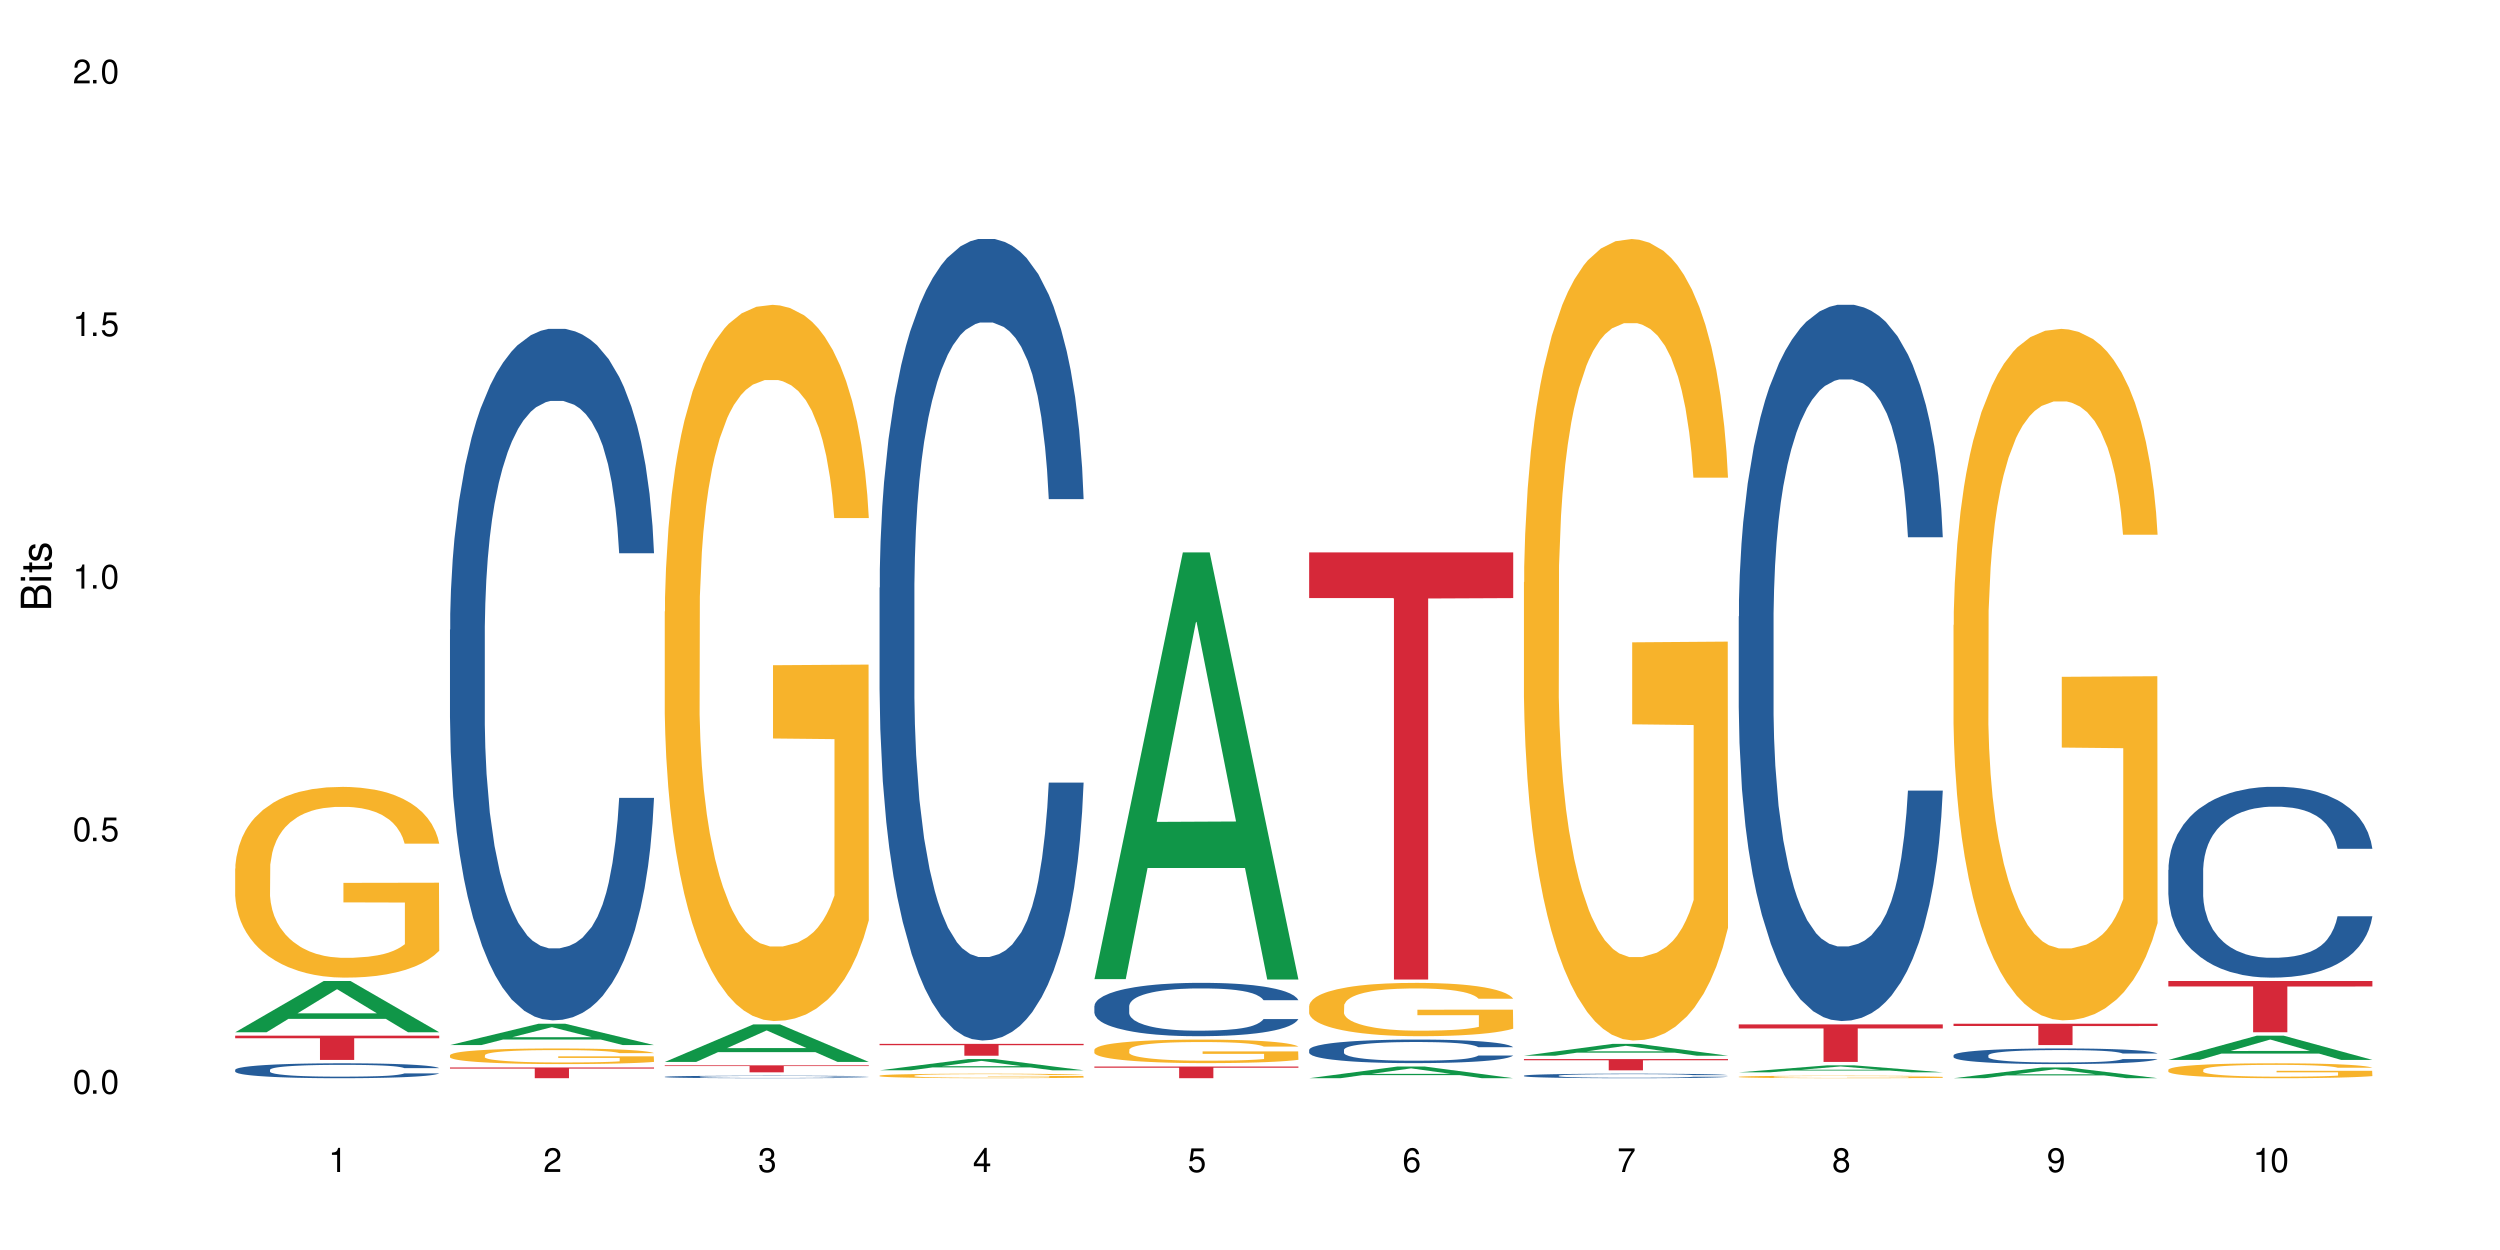 <?xml version="1.0" encoding="UTF-8"?>
<svg xmlns="http://www.w3.org/2000/svg" xmlns:xlink="http://www.w3.org/1999/xlink" width="720" height="360" viewBox="0 0 720 360">
<defs>
<g>
<g id="glyph-0-0">
</g>
<g id="glyph-0-1">
<path d="M 2.641 -6.938 C 2 -6.938 1.422 -6.656 1.078 -6.172 C 0.641 -5.562 0.406 -4.641 0.406 -3.359 C 0.406 -1.016 1.188 0.219 2.641 0.219 C 4.078 0.219 4.859 -1.016 4.859 -3.297 C 4.859 -4.641 4.656 -5.547 4.203 -6.172 C 3.844 -6.656 3.281 -6.938 2.641 -6.938 Z M 2.641 -6.188 C 3.547 -6.188 4 -5.25 4 -3.375 C 4 -1.406 3.562 -0.484 2.625 -0.484 C 1.734 -0.484 1.281 -1.438 1.281 -3.344 C 1.281 -5.25 1.734 -6.188 2.641 -6.188 Z M 2.641 -6.188 "/>
</g>
<g id="glyph-0-2">
<path d="M 1.828 -1 L 0.828 -1 L 0.828 0 L 1.828 0 Z M 1.828 -1 "/>
</g>
<g id="glyph-0-3">
<path d="M 4.562 -6.797 L 1.062 -6.797 L 0.547 -3.094 L 1.328 -3.094 C 1.719 -3.562 2.047 -3.734 2.578 -3.734 C 3.484 -3.734 4.062 -3.109 4.062 -2.094 C 4.062 -1.125 3.484 -0.531 2.578 -0.531 C 1.828 -0.531 1.375 -0.906 1.188 -1.672 L 0.328 -1.672 C 0.453 -1.109 0.547 -0.844 0.75 -0.594 C 1.125 -0.078 1.828 0.219 2.594 0.219 C 3.969 0.219 4.922 -0.781 4.922 -2.219 C 4.922 -3.562 4.031 -4.484 2.719 -4.484 C 2.25 -4.484 1.859 -4.359 1.469 -4.062 L 1.734 -5.969 L 4.562 -5.969 Z M 4.562 -6.797 "/>
</g>
<g id="glyph-0-4">
<path d="M 2.484 -4.938 L 2.484 0 L 3.328 0 L 3.328 -6.938 L 2.766 -6.938 C 2.469 -5.875 2.281 -5.734 0.984 -5.562 L 0.984 -4.938 Z M 2.484 -4.938 "/>
</g>
<g id="glyph-0-5">
<path d="M 4.859 -0.828 L 1.281 -0.828 C 1.359 -1.406 1.672 -1.781 2.5 -2.281 L 3.469 -2.828 C 4.406 -3.344 4.906 -4.062 4.906 -4.906 C 4.906 -5.484 4.672 -6.031 4.266 -6.406 C 3.859 -6.766 3.375 -6.938 2.719 -6.938 C 1.859 -6.938 1.219 -6.625 0.844 -6.031 C 0.609 -5.672 0.5 -5.234 0.484 -4.531 L 1.328 -4.531 C 1.359 -5.016 1.406 -5.281 1.531 -5.516 C 1.75 -5.938 2.188 -6.203 2.703 -6.203 C 3.469 -6.203 4.031 -5.641 4.031 -4.891 C 4.031 -4.344 3.719 -3.859 3.125 -3.516 L 2.234 -3 C 0.812 -2.172 0.406 -1.531 0.328 -0.016 L 4.859 -0.016 Z M 4.859 -0.828 "/>
</g>
<g id="glyph-0-6">
<path d="M 2.125 -3.188 L 2.578 -3.188 C 3.5 -3.188 3.984 -2.766 3.984 -1.922 C 3.984 -1.062 3.469 -0.531 2.594 -0.531 C 1.656 -0.531 1.203 -1 1.156 -2.016 L 0.312 -2.016 C 0.344 -1.453 0.438 -1.094 0.609 -0.781 C 0.953 -0.109 1.625 0.219 2.547 0.219 C 3.953 0.219 4.859 -0.625 4.859 -1.938 C 4.859 -2.828 4.516 -3.297 3.703 -3.594 C 4.344 -3.844 4.656 -4.328 4.656 -5.031 C 4.656 -6.219 3.875 -6.938 2.578 -6.938 C 1.203 -6.938 0.484 -6.172 0.453 -4.703 L 1.297 -4.703 C 1.312 -5.125 1.344 -5.359 1.453 -5.578 C 1.641 -5.969 2.062 -6.203 2.594 -6.203 C 3.344 -6.203 3.797 -5.75 3.797 -5 C 3.797 -4.516 3.609 -4.219 3.25 -4.047 C 3.016 -3.953 2.703 -3.922 2.125 -3.906 Z M 2.125 -3.188 "/>
</g>
<g id="glyph-0-7">
<path d="M 3.141 -1.672 L 3.141 0 L 3.984 0 L 3.984 -1.672 L 4.984 -1.672 L 4.984 -2.438 L 3.984 -2.438 L 3.984 -6.938 L 3.359 -6.938 L 0.266 -2.578 L 0.266 -1.672 Z M 3.141 -2.438 L 1 -2.438 L 3.141 -5.5 Z M 3.141 -2.438 "/>
</g>
<g id="glyph-0-8">
<path d="M 4.781 -5.125 C 4.609 -6.266 3.891 -6.938 2.844 -6.938 C 2.094 -6.938 1.422 -6.578 1.031 -5.953 C 0.594 -5.266 0.406 -4.422 0.406 -3.172 C 0.406 -2 0.578 -1.25 0.984 -0.641 C 1.359 -0.078 1.953 0.219 2.703 0.219 C 3.984 0.219 4.922 -0.75 4.922 -2.094 C 4.922 -3.375 4.062 -4.281 2.844 -4.281 C 2.172 -4.281 1.641 -4.031 1.281 -3.516 C 1.281 -5.234 1.828 -6.188 2.797 -6.188 C 3.391 -6.188 3.797 -5.797 3.938 -5.125 Z M 2.734 -3.531 C 3.547 -3.531 4.062 -2.953 4.062 -2.031 C 4.062 -1.156 3.484 -0.531 2.703 -0.531 C 1.922 -0.531 1.328 -1.188 1.328 -2.078 C 1.328 -2.938 1.906 -3.531 2.734 -3.531 Z M 2.734 -3.531 "/>
</g>
<g id="glyph-0-9">
<path d="M 4.984 -6.797 L 0.438 -6.797 L 0.438 -5.969 L 4.109 -5.969 C 2.5 -3.656 1.828 -2.234 1.328 0 L 2.219 0 C 2.594 -2.172 3.453 -4.047 4.984 -6.094 Z M 4.984 -6.797 "/>
</g>
<g id="glyph-0-10">
<path d="M 3.75 -3.656 C 4.469 -4.094 4.688 -4.438 4.688 -5.078 C 4.688 -6.172 3.844 -6.938 2.641 -6.938 C 1.438 -6.938 0.594 -6.172 0.594 -5.094 C 0.594 -4.438 0.812 -4.094 1.516 -3.656 C 0.734 -3.266 0.359 -2.703 0.359 -1.922 C 0.359 -0.656 1.281 0.219 2.641 0.219 C 3.984 0.219 4.922 -0.656 4.922 -1.922 C 4.922 -2.703 4.531 -3.266 3.75 -3.656 Z M 2.641 -6.188 C 3.359 -6.188 3.812 -5.75 3.812 -5.062 C 3.812 -4.406 3.344 -3.984 2.641 -3.984 C 1.922 -3.984 1.453 -4.406 1.453 -5.078 C 1.453 -5.75 1.922 -6.188 2.641 -6.188 Z M 2.641 -3.266 C 3.484 -3.266 4.062 -2.719 4.062 -1.906 C 4.062 -1.078 3.484 -0.531 2.625 -0.531 C 1.797 -0.531 1.219 -1.094 1.219 -1.906 C 1.219 -2.719 1.781 -3.266 2.641 -3.266 Z M 2.641 -3.266 "/>
</g>
<g id="glyph-0-11">
<path d="M 0.516 -1.578 C 0.672 -0.453 1.406 0.219 2.438 0.219 C 3.188 0.219 3.859 -0.141 4.266 -0.766 C 4.688 -1.453 4.891 -2.297 4.891 -3.547 C 4.891 -4.719 4.703 -5.453 4.312 -6.078 C 3.938 -6.641 3.344 -6.938 2.594 -6.938 C 1.297 -6.938 0.359 -5.969 0.359 -4.625 C 0.359 -3.344 1.234 -2.453 2.453 -2.453 C 3.094 -2.453 3.578 -2.672 4.016 -3.203 C 4 -1.484 3.469 -0.531 2.5 -0.531 C 1.906 -0.531 1.484 -0.906 1.359 -1.578 Z M 2.578 -6.203 C 3.375 -6.203 3.969 -5.531 3.969 -4.641 C 3.969 -3.797 3.391 -3.188 2.547 -3.188 C 1.734 -3.188 1.234 -3.766 1.234 -4.688 C 1.234 -5.562 1.797 -6.203 2.578 -6.203 Z M 2.578 -6.203 "/>
</g>
<g id="glyph-1-0">
</g>
<g id="glyph-1-1">
<path d="M 0 -0.953 L 0 -4.891 C 0 -5.719 -0.234 -6.344 -0.734 -6.797 C -1.188 -7.234 -1.812 -7.469 -2.5 -7.469 C -3.547 -7.469 -4.188 -7 -4.625 -5.875 C -4.984 -6.688 -5.625 -7.094 -6.531 -7.094 C -7.172 -7.094 -7.734 -6.859 -8.141 -6.391 C -8.562 -5.922 -8.75 -5.344 -8.75 -4.5 L -8.75 -0.953 Z M -4.984 -2.062 L -7.766 -2.062 L -7.766 -4.219 C -7.766 -4.844 -7.688 -5.203 -7.453 -5.5 C -7.219 -5.812 -6.859 -5.969 -6.375 -5.969 C -5.891 -5.969 -5.531 -5.812 -5.297 -5.5 C -5.062 -5.203 -4.984 -4.844 -4.984 -4.219 Z M -0.984 -2.062 L -4 -2.062 L -4 -4.781 C -4 -5.766 -3.438 -6.359 -2.484 -6.359 C -1.547 -6.359 -0.984 -5.766 -0.984 -4.781 Z M -0.984 -2.062 "/>
</g>
<g id="glyph-1-2">
<path d="M -6.281 -1.797 L -6.281 -0.797 L 0 -0.797 L 0 -1.797 Z M -8.75 -1.797 L -8.75 -0.797 L -7.484 -0.797 L -7.484 -1.797 Z M -8.75 -1.797 "/>
</g>
<g id="glyph-1-3">
<path d="M -6.281 -3.047 L -6.281 -2.016 L -8.016 -2.016 L -8.016 -1.016 L -6.281 -1.016 L -6.281 -0.172 L -5.469 -0.172 L -5.469 -1.016 L -0.719 -1.016 C -0.078 -1.016 0.281 -1.453 0.281 -2.234 C 0.281 -2.5 0.25 -2.719 0.188 -3.047 L -0.641 -3.047 C -0.609 -2.906 -0.594 -2.766 -0.594 -2.562 C -0.594 -2.141 -0.719 -2.016 -1.156 -2.016 L -5.469 -2.016 L -5.469 -3.047 Z M -6.281 -3.047 "/>
</g>
<g id="glyph-1-4">
<path d="M -4.531 -5.25 C -5.766 -5.25 -6.469 -4.422 -6.469 -2.969 C -6.469 -1.516 -5.719 -0.562 -4.547 -0.562 C -3.562 -0.562 -3.094 -1.062 -2.734 -2.562 L -2.516 -3.484 C -2.344 -4.188 -2.094 -4.469 -1.641 -4.469 C -1.047 -4.469 -0.641 -3.875 -0.641 -3 C -0.641 -2.453 -0.797 -2 -1.062 -1.75 C -1.25 -1.594 -1.422 -1.531 -1.875 -1.469 L -1.875 -0.406 C -0.422 -0.453 0.281 -1.266 0.281 -2.922 C 0.281 -4.5 -0.5 -5.516 -1.719 -5.516 C -2.656 -5.516 -3.172 -4.984 -3.469 -3.734 L -3.703 -2.766 C -3.891 -1.953 -4.156 -1.609 -4.594 -1.609 C -5.188 -1.609 -5.547 -2.125 -5.547 -2.938 C -5.547 -3.75 -5.203 -4.172 -4.531 -4.203 Z M -4.531 -5.25 "/>
</g>
</g>
</defs>
<rect x="-72" y="-36" width="864" height="432" fill="rgb(100%, 100%, 100%)" fill-opacity="1"/>
<path fill-rule="nonzero" fill="rgb(6.275%, 58.824%, 28.235%)" fill-opacity="1" d="M 67.73 297.285 L 67.793 297.27 L 93.223 282.531 L 100.945 282.531 L 126.5 297.297 L 117.52 297.297 L 111.117 293.441 L 83.051 293.441 L 76.773 297.285 L 67.73 297.285 L 85.75 291.848 L 108.543 291.836 L 97.176 284.941 L 97.051 284.93 L 96.926 284.973 L 85.688 291.836 L 85.75 291.848 Z M 67.73 297.285 "/>
<path fill-rule="nonzero" fill="rgb(14.51%, 36.078%, 60%)" fill-opacity="1" d="M 67.73 308.098 L 67.801 308.094 L 67.801 308 L 68.02 307.852 L 68.52 307.664 L 69.02 307.535 L 70.312 307.301 L 72.102 307.078 L 73.965 306.906 L 75.328 306.805 L 76.547 306.723 L 79.34 306.578 L 81.133 306.504 L 83.066 306.438 L 85.434 306.371 L 87.152 306.332 L 91.023 306.27 L 93.891 306.242 L 96.113 306.23 L 100.914 306.23 L 103.781 306.246 L 105.859 306.266 L 108.152 306.297 L 110.086 306.332 L 113.457 306.418 L 116.465 306.527 L 117.828 306.59 L 119.977 306.711 L 121.625 306.832 L 122.773 306.934 L 124.062 307.078 L 125.207 307.254 L 126.07 307.453 L 126.5 307.625 L 116.465 307.625 L 115.965 307.465 L 115.391 307.344 L 114.316 307.184 L 113.238 307.07 L 111.734 306.957 L 110.375 306.883 L 108.512 306.809 L 106.863 306.762 L 105.141 306.723 L 103.492 306.699 L 100.34 306.676 L 96.684 306.676 L 95.324 306.684 L 92.527 306.715 L 91.023 306.746 L 88.871 306.801 L 87.367 306.852 L 85.578 306.93 L 84.359 306.996 L 82.852 307.098 L 81.777 307.188 L 80.559 307.316 L 79.844 307.414 L 79.199 307.527 L 78.625 307.656 L 78.195 307.793 L 77.906 307.938 L 77.766 308.078 L 77.766 308.688 L 77.906 308.828 L 78.266 308.996 L 79.199 309.234 L 80.559 309.441 L 82.137 309.605 L 83.641 309.727 L 84.5 309.781 L 85.648 309.844 L 87.441 309.922 L 90.02 310 L 91.523 310.031 L 93.816 310.062 L 96.184 310.078 L 99.336 310.078 L 102.133 310.062 L 103.996 310.043 L 105.93 310.012 L 108.582 309.945 L 110.23 309.883 L 111.664 309.809 L 112.738 309.734 L 113.457 309.668 L 114.531 309.547 L 115.391 309.414 L 116.035 309.277 L 116.465 309.145 L 126.5 309.145 L 126.07 309.301 L 125.422 309.453 L 124.777 309.566 L 123.777 309.703 L 122.629 309.828 L 120.98 309.965 L 119.617 310.055 L 117.828 310.152 L 116.18 310.227 L 114.387 310.293 L 111.734 310.371 L 110.016 310.41 L 108.152 310.445 L 105.93 310.48 L 103.137 310.508 L 100.125 310.523 L 97.328 310.527 L 94.32 310.52 L 92.098 310.504 L 89.16 310.465 L 85.504 310.395 L 82.852 310.32 L 80.773 310.246 L 78.984 310.168 L 76.977 310.062 L 74.395 309.891 L 72.82 309.758 L 71.746 309.645 L 70.527 309.492 L 69.664 309.355 L 68.664 309.137 L 67.945 308.855 L 67.73 308.641 Z M 67.73 308.098 "/>
<path fill-rule="nonzero" fill="rgb(96.863%, 70.196%, 16.863%)" fill-opacity="1" d="M 67.73 250.152 L 67.801 250.102 L 67.801 249.098 L 68.09 246.84 L 68.805 243.73 L 69.738 241.168 L 70.742 239.164 L 71.387 238.109 L 72.461 236.605 L 73.395 235.5 L 75.758 233.242 L 78.77 231.137 L 80.418 230.23 L 82.281 229.379 L 84.93 228.426 L 86.148 228.074 L 89.875 227.273 L 94.105 226.77 L 98.762 226.621 L 100.914 226.668 L 103.852 226.871 L 107.863 227.422 L 110.16 227.922 L 111.949 228.426 L 113.812 229.078 L 116.105 230.082 L 118.258 231.285 L 119.977 232.488 L 121.695 233.996 L 123.129 235.602 L 124.348 237.355 L 125.422 239.465 L 126.07 241.219 L 126.5 242.977 L 116.535 242.977 L 115.965 241.219 L 115.32 239.863 L 114.242 238.211 L 113.168 237.004 L 112.094 236.051 L 110.086 234.746 L 108.367 233.945 L 106.215 233.242 L 104.137 232.789 L 101.773 232.488 L 100.34 232.391 L 96.543 232.391 L 93.102 232.742 L 91.094 233.141 L 89.66 233.543 L 87.656 234.297 L 86.438 234.898 L 85.719 235.301 L 83.57 236.855 L 82.137 238.258 L 81.348 239.215 L 80.344 240.719 L 79.629 242.074 L 78.84 244.078 L 78.41 245.586 L 77.836 248.996 L 77.766 258.027 L 77.98 259.934 L 78.41 261.992 L 78.984 263.797 L 79.844 265.703 L 80.703 267.16 L 82.207 269.117 L 83.496 270.422 L 84.5 271.273 L 86.438 272.629 L 87.227 273.082 L 89.09 273.984 L 91.023 274.688 L 93.387 275.289 L 95.18 275.59 L 98.047 275.84 L 101.703 275.84 L 106 275.539 L 108.727 275.137 L 110.59 274.734 L 111.809 274.387 L 113.312 273.832 L 114.387 273.332 L 115.391 272.777 L 116.609 271.926 L 116.609 259.934 L 98.906 259.883 L 98.906 254.266 L 126.426 254.215 L 126.5 273.832 L 124.992 275.188 L 123.129 276.492 L 121.34 277.496 L 119.477 278.348 L 116.824 279.301 L 114.672 279.902 L 111.375 280.605 L 108.367 281.059 L 105.215 281.359 L 102.418 281.508 L 99.121 281.559 L 96.184 281.461 L 93.031 281.16 L 90.52 280.758 L 88.227 280.254 L 85.934 279.602 L 83.066 278.551 L 81.203 277.695 L 79.27 276.645 L 77.336 275.387 L 75.613 274.035 L 74.469 272.98 L 73.32 271.777 L 72.102 270.27 L 70.957 268.566 L 70.098 267.008 L 69.309 265.254 L 68.734 263.598 L 68.16 261.34 L 67.875 259.535 L 67.73 257.977 Z M 67.73 250.152 "/>
<path fill-rule="nonzero" fill="rgb(83.922%, 15.686%, 22.353%)" fill-opacity="1" d="M 67.73 298.27 L 126.5 298.27 L 126.5 299.016 L 102.008 299.023 L 102.008 305.258 L 92.152 305.258 L 92.152 299.031 L 92.008 299.016 L 67.73 299.016 Z M 67.73 298.27 "/>
<path fill-rule="nonzero" fill="rgb(6.275%, 58.824%, 28.235%)" fill-opacity="1" d="M 129.594 300.98 L 129.656 300.973 L 155.082 294.84 L 162.805 294.84 L 188.359 300.984 L 179.383 300.984 L 172.977 299.379 L 144.91 299.379 L 138.633 300.98 L 129.594 300.98 L 147.613 298.715 L 170.402 298.711 L 159.039 295.844 L 158.914 295.836 L 158.789 295.855 L 147.547 298.711 L 147.613 298.715 Z M 129.594 300.98 "/>
<path fill-rule="nonzero" fill="rgb(14.51%, 36.078%, 60%)" fill-opacity="1" d="M 129.594 181.363 L 129.664 181.184 L 129.664 176.812 L 129.879 169.895 L 130.379 161.16 L 130.883 155.152 L 132.172 144.41 L 133.965 134.035 L 135.828 126.023 L 137.188 121.289 L 138.406 117.648 L 141.203 110.914 L 142.992 107.457 L 144.93 104.359 L 147.293 101.266 L 149.016 99.445 L 152.883 96.531 L 155.75 95.258 L 157.973 94.711 L 162.773 94.711 L 165.641 95.441 L 167.719 96.352 L 170.012 97.809 L 171.949 99.445 L 175.316 103.449 L 178.324 108.547 L 179.688 111.461 L 181.836 117.105 L 183.484 122.566 L 184.633 127.297 L 185.922 134.035 L 187.07 142.227 L 187.93 151.512 L 188.359 159.34 L 178.324 159.34 L 177.824 152.055 L 177.25 146.414 L 176.176 138.949 L 175.102 133.668 L 173.598 128.391 L 172.234 124.934 L 170.371 121.473 L 168.723 119.289 L 167.004 117.648 L 165.355 116.559 L 162.199 115.465 L 158.547 115.465 L 157.184 115.828 L 154.391 117.285 L 152.883 118.559 L 150.734 121.109 L 149.23 123.477 L 147.438 127.117 L 146.219 130.211 L 144.715 134.945 L 143.641 139.133 L 142.422 145.137 L 141.703 149.691 L 141.059 154.785 L 140.484 160.793 L 140.055 167.164 L 139.77 173.902 L 139.625 180.453 L 139.625 208.672 L 139.77 215.227 L 140.129 222.871 L 141.059 233.977 L 142.422 243.625 L 143.996 251.27 L 145.504 256.73 L 146.363 259.281 L 147.508 262.191 L 149.301 265.832 L 151.879 269.473 L 153.387 270.93 L 155.68 272.387 L 158.043 273.113 L 161.199 273.113 L 163.992 272.387 L 165.855 271.477 L 167.789 270.02 L 170.441 266.926 L 172.09 264.012 L 173.523 260.555 L 174.598 257.094 L 175.316 254.184 L 176.391 248.539 L 177.25 242.352 L 177.895 235.977 L 178.324 229.789 L 188.359 229.789 L 187.93 237.07 L 187.285 244.172 L 186.641 249.449 L 185.637 255.82 L 184.488 261.465 L 182.84 267.836 L 181.48 272.023 L 179.688 276.574 L 178.039 280.031 L 176.246 283.129 L 173.598 286.77 L 171.875 288.59 L 170.012 290.227 L 167.789 291.684 L 164.996 292.957 L 161.984 293.688 L 159.191 293.867 L 156.18 293.504 L 153.957 292.777 L 151.02 291.137 L 147.367 287.859 L 144.715 284.402 L 142.637 280.941 L 140.844 277.301 L 138.836 272.387 L 136.258 264.379 L 134.68 258.188 L 133.605 253.09 L 132.387 245.992 L 131.527 239.617 L 130.523 229.426 L 129.809 216.5 L 129.594 206.488 Z M 129.594 181.363 "/>
<path fill-rule="nonzero" fill="rgb(96.863%, 70.196%, 16.863%)" fill-opacity="1" d="M 129.594 303.883 L 129.664 303.879 L 129.664 303.797 L 129.949 303.613 L 130.668 303.359 L 131.598 303.148 L 132.602 302.984 L 133.246 302.898 L 134.32 302.773 L 135.254 302.684 L 137.617 302.5 L 140.629 302.324 L 142.277 302.25 L 144.141 302.18 L 146.793 302.102 L 148.012 302.074 L 151.738 302.008 L 155.965 301.969 L 160.625 301.957 L 162.773 301.961 L 165.711 301.977 L 169.727 302.02 L 172.02 302.062 L 173.812 302.102 L 175.676 302.156 L 177.969 302.238 L 180.117 302.336 L 181.836 302.438 L 183.559 302.559 L 184.992 302.691 L 186.211 302.836 L 187.285 303.008 L 187.93 303.152 L 188.359 303.297 L 178.398 303.297 L 177.824 303.152 L 177.18 303.043 L 176.105 302.906 L 175.031 302.809 L 173.953 302.73 L 171.949 302.621 L 170.227 302.555 L 168.078 302.5 L 166 302.461 L 163.633 302.438 L 162.199 302.43 L 158.402 302.43 L 154.961 302.457 L 152.957 302.488 L 151.523 302.523 L 149.516 302.586 L 148.297 302.633 L 147.582 302.668 L 145.43 302.793 L 143.996 302.91 L 143.207 302.988 L 142.207 303.109 L 141.488 303.223 L 140.699 303.387 L 140.27 303.512 L 139.695 303.789 L 139.625 304.531 L 139.84 304.688 L 140.27 304.855 L 140.844 305.004 L 141.703 305.16 L 142.562 305.277 L 144.07 305.438 L 145.359 305.547 L 146.363 305.617 L 148.297 305.727 L 149.086 305.766 L 150.949 305.84 L 152.883 305.895 L 155.25 305.945 L 157.039 305.969 L 159.906 305.988 L 163.562 305.988 L 167.863 305.965 L 170.586 305.934 L 172.449 305.898 L 173.668 305.871 L 175.172 305.824 L 176.246 305.785 L 177.25 305.738 L 178.469 305.668 L 178.469 304.688 L 160.766 304.684 L 160.766 304.223 L 188.289 304.219 L 188.359 305.824 L 186.855 305.938 L 184.992 306.043 L 183.199 306.125 L 181.336 306.195 L 178.684 306.273 L 176.535 306.324 L 173.238 306.383 L 170.227 306.418 L 167.074 306.441 L 164.277 306.453 L 160.984 306.461 L 158.043 306.449 L 154.891 306.426 L 152.383 306.395 L 150.09 306.352 L 147.797 306.297 L 144.93 306.211 L 143.066 306.141 L 141.129 306.055 L 139.195 305.953 L 137.477 305.844 L 136.328 305.754 L 135.184 305.656 L 133.965 305.535 L 132.816 305.395 L 131.957 305.266 L 131.168 305.121 L 130.594 304.988 L 130.023 304.801 L 129.734 304.652 L 129.594 304.527 Z M 129.594 303.883 "/>
<path fill-rule="nonzero" fill="rgb(83.922%, 15.686%, 22.353%)" fill-opacity="1" d="M 129.594 307.43 L 188.359 307.43 L 188.359 307.762 L 163.867 307.766 L 163.867 310.527 L 154.012 310.527 L 154.012 307.766 L 153.871 307.762 L 129.594 307.762 Z M 129.594 307.43 "/>
<path fill-rule="nonzero" fill="rgb(6.275%, 58.824%, 28.235%)" fill-opacity="1" d="M 191.453 305.836 L 191.516 305.824 L 216.945 295.031 L 224.668 295.031 L 250.219 305.844 L 241.242 305.844 L 234.84 303.023 L 206.773 303.023 L 200.492 305.836 L 191.453 305.836 L 209.473 301.855 L 232.266 301.844 L 220.898 296.801 L 220.773 296.789 L 220.648 296.82 L 209.41 301.844 L 209.473 301.855 Z M 191.453 305.836 "/>
<path fill-rule="nonzero" fill="rgb(14.51%, 36.078%, 60%)" fill-opacity="1" d="M 191.453 310.117 L 191.523 310.117 L 191.523 310.102 L 191.738 310.074 L 192.242 310.043 L 192.742 310.02 L 194.031 309.98 L 195.824 309.945 L 197.688 309.914 L 199.051 309.898 L 200.27 309.887 L 203.062 309.859 L 204.855 309.848 L 206.789 309.836 L 209.156 309.824 L 210.875 309.82 L 214.746 309.809 L 217.613 309.805 L 219.832 309.801 L 224.637 309.801 L 227.5 309.805 L 229.582 309.809 L 231.875 309.812 L 233.809 309.82 L 237.176 309.832 L 240.188 309.852 L 241.547 309.863 L 243.699 309.883 L 245.348 309.902 L 246.492 309.922 L 247.785 309.945 L 248.93 309.973 L 249.789 310.008 L 250.219 310.035 L 240.188 310.035 L 239.684 310.012 L 239.113 309.988 L 238.035 309.961 L 236.961 309.941 L 235.457 309.926 L 234.094 309.91 L 232.23 309.898 L 230.582 309.891 L 228.863 309.887 L 227.215 309.883 L 224.062 309.879 L 219.043 309.879 L 216.25 309.883 L 214.746 309.887 L 212.594 309.898 L 211.09 309.906 L 209.297 309.918 L 208.078 309.93 L 206.574 309.949 L 205.5 309.965 L 204.281 309.984 L 203.566 310 L 202.918 310.02 L 202.348 310.043 L 201.918 310.066 L 201.629 310.09 L 201.484 310.113 L 201.484 310.215 L 201.629 310.238 L 201.988 310.266 L 202.918 310.309 L 204.281 310.344 L 205.859 310.371 L 207.363 310.391 L 208.223 310.398 L 209.371 310.41 L 211.16 310.422 L 213.742 310.438 L 215.246 310.441 L 217.539 310.449 L 225.852 310.449 L 227.715 310.445 L 229.652 310.438 L 232.305 310.426 L 233.953 310.418 L 235.387 310.406 L 236.461 310.391 L 237.176 310.383 L 238.254 310.359 L 239.113 310.34 L 239.758 310.316 L 240.188 310.293 L 250.219 310.293 L 249.789 310.32 L 249.145 310.344 L 248.5 310.363 L 247.496 310.387 L 246.352 310.406 L 244.703 310.43 L 243.34 310.445 L 241.547 310.461 L 239.898 310.477 L 238.109 310.488 L 235.457 310.5 L 233.738 310.508 L 231.875 310.512 L 229.652 310.52 L 226.855 310.523 L 223.848 310.523 L 221.051 310.527 L 218.043 310.523 L 215.82 310.523 L 212.883 310.516 L 209.227 310.504 L 206.574 310.492 L 204.496 310.48 L 202.703 310.465 L 200.699 310.449 L 198.117 310.418 L 196.543 310.395 L 195.465 310.379 L 194.246 310.352 L 193.387 310.328 L 192.383 310.293 L 191.668 310.246 L 191.453 310.207 Z M 191.453 310.117 "/>
<path fill-rule="nonzero" fill="rgb(96.863%, 70.196%, 16.863%)" fill-opacity="1" d="M 191.453 176.137 L 191.523 175.949 L 191.523 172.184 L 191.812 163.703 L 192.527 152.027 L 193.461 142.418 L 194.461 134.883 L 195.109 130.926 L 196.184 125.277 L 197.113 121.133 L 199.48 112.656 L 202.488 104.742 L 204.137 101.352 L 206 98.148 L 208.652 94.57 L 209.871 93.25 L 213.598 90.238 L 217.828 88.355 L 222.484 87.789 L 224.637 87.977 L 227.574 88.73 L 231.586 90.805 L 233.879 92.688 L 235.672 94.57 L 237.535 97.02 L 239.828 100.785 L 241.98 105.309 L 243.699 109.828 L 245.418 115.48 L 246.852 121.508 L 248.07 128.102 L 249.145 136.012 L 249.789 142.605 L 250.219 149.199 L 240.258 149.199 L 239.684 142.605 L 239.039 137.52 L 237.965 131.305 L 236.891 126.781 L 235.816 123.203 L 233.809 118.305 L 232.09 115.293 L 229.938 112.656 L 227.859 110.961 L 225.496 109.828 L 224.062 109.453 L 220.262 109.453 L 216.824 110.77 L 214.816 112.277 L 213.383 113.785 L 211.375 116.609 L 210.156 118.871 L 209.441 120.379 L 207.293 126.219 L 205.859 131.492 L 205.07 135.07 L 204.066 140.723 L 203.348 145.809 L 202.562 153.344 L 202.133 158.996 L 201.559 171.805 L 201.484 205.715 L 201.703 212.871 L 202.133 220.594 L 202.703 227.375 L 203.566 234.535 L 204.426 239.996 L 205.93 247.344 L 207.219 252.242 L 208.223 255.445 L 210.156 260.531 L 210.945 262.227 L 212.809 265.617 L 214.746 268.254 L 217.109 270.516 L 218.902 271.645 L 221.77 272.586 L 225.422 272.586 L 229.723 271.457 L 232.445 269.949 L 234.309 268.441 L 235.527 267.125 L 237.035 265.051 L 238.109 263.168 L 239.113 261.098 L 240.332 257.895 L 240.332 212.871 L 222.629 212.684 L 222.629 191.586 L 250.148 191.398 L 250.219 265.051 L 248.715 270.137 L 246.852 275.035 L 245.059 278.805 L 243.195 282.008 L 240.547 285.586 L 238.395 287.848 L 235.098 290.484 L 232.09 292.18 L 228.934 293.309 L 226.141 293.875 L 222.844 294.062 L 219.906 293.688 L 216.75 292.555 L 214.242 291.047 L 211.949 289.164 L 209.656 286.715 L 206.789 282.758 L 204.926 279.559 L 202.992 275.602 L 201.055 270.891 L 199.336 265.805 L 198.191 261.852 L 197.043 257.328 L 195.824 251.676 L 194.68 245.273 L 193.816 239.434 L 193.031 232.84 L 192.457 226.625 L 191.883 218.145 L 191.598 211.363 L 191.453 205.523 Z M 191.453 176.137 "/>
<path fill-rule="nonzero" fill="rgb(83.922%, 15.686%, 22.353%)" fill-opacity="1" d="M 191.453 306.816 L 250.219 306.816 L 250.219 307.031 L 225.727 307.031 L 225.727 308.832 L 215.875 308.832 L 215.875 307.035 L 215.73 307.031 L 191.453 307.031 Z M 191.453 306.816 "/>
<path fill-rule="nonzero" fill="rgb(6.275%, 58.824%, 28.235%)" fill-opacity="1" d="M 253.312 308.246 L 253.375 308.242 L 278.805 305.02 L 286.527 305.02 L 312.082 308.25 L 303.102 308.25 L 296.699 307.406 L 268.633 307.406 L 262.355 308.246 L 253.312 308.246 L 271.332 307.059 L 294.125 307.055 L 282.762 305.547 L 282.633 305.543 L 282.508 305.551 L 271.27 307.055 L 271.332 307.059 Z M 253.312 308.246 "/>
<path fill-rule="nonzero" fill="rgb(14.51%, 36.078%, 60%)" fill-opacity="1" d="M 253.312 169.273 L 253.387 169.062 L 253.387 164 L 253.602 155.98 L 254.102 145.852 L 254.605 138.891 L 255.895 126.441 L 257.684 114.414 L 259.547 105.129 L 260.91 99.645 L 262.129 95.422 L 264.922 87.617 L 266.715 83.609 L 268.652 80.02 L 271.016 76.434 L 272.734 74.324 L 276.605 70.949 L 279.473 69.469 L 281.695 68.836 L 286.496 68.836 L 289.363 69.68 L 291.441 70.738 L 293.734 72.426 L 295.668 74.324 L 299.039 78.965 L 302.047 84.875 L 303.41 88.25 L 305.559 94.789 L 307.207 101.121 L 308.355 106.605 L 309.645 114.414 L 310.793 123.91 L 311.652 134.668 L 312.082 143.742 L 302.047 143.742 L 301.547 135.301 L 300.973 128.762 L 299.898 120.109 L 298.824 113.992 L 297.316 107.871 L 295.957 103.863 L 294.094 99.855 L 292.445 97.324 L 290.723 95.422 L 289.074 94.156 L 285.922 92.891 L 282.266 92.891 L 280.906 93.312 L 278.109 95 L 276.605 96.477 L 274.457 99.434 L 272.949 102.176 L 271.16 106.395 L 269.941 109.98 L 268.434 115.469 L 267.359 120.32 L 266.141 127.285 L 265.426 132.559 L 264.781 138.469 L 264.207 145.43 L 263.777 152.816 L 263.492 160.621 L 263.348 168.219 L 263.348 200.922 L 263.492 208.52 L 263.848 217.383 L 264.781 230.254 L 266.141 241.434 L 267.719 250.297 L 269.223 256.625 L 270.082 259.582 L 271.23 262.957 L 273.023 267.176 L 275.602 271.398 L 277.105 273.086 L 279.402 274.773 L 281.766 275.617 L 284.918 275.617 L 287.715 274.773 L 289.578 273.719 L 291.512 272.031 L 294.164 268.441 L 295.812 265.066 L 297.246 261.059 L 298.32 257.051 L 299.039 253.672 L 300.113 247.133 L 300.973 239.957 L 301.617 232.574 L 302.047 225.398 L 312.082 225.398 L 311.652 233.84 L 311.008 242.066 L 310.363 248.188 L 309.359 255.57 L 308.211 262.113 L 306.562 269.496 L 305.203 274.352 L 303.41 279.625 L 301.762 283.637 L 299.969 287.223 L 297.316 291.441 L 295.598 293.551 L 293.734 295.449 L 291.512 297.141 L 288.719 298.617 L 285.707 299.461 L 282.914 299.672 L 279.902 299.25 L 277.68 298.406 L 274.742 296.504 L 271.086 292.707 L 268.434 288.699 L 266.355 284.691 L 264.566 280.469 L 262.559 274.773 L 259.98 265.488 L 258.402 258.316 L 257.328 252.406 L 256.109 244.18 L 255.25 236.793 L 254.246 224.977 L 253.527 209.996 L 253.312 198.391 Z M 253.312 169.273 "/>
<path fill-rule="nonzero" fill="rgb(96.863%, 70.196%, 16.863%)" fill-opacity="1" d="M 253.312 309.781 L 253.387 309.777 L 253.387 309.754 L 253.672 309.699 L 254.387 309.625 L 255.32 309.566 L 256.324 309.52 L 256.969 309.492 L 258.043 309.457 L 258.977 309.43 L 261.34 309.379 L 264.352 309.328 L 266 309.305 L 267.863 309.285 L 270.516 309.262 L 271.73 309.254 L 275.461 309.234 L 279.688 309.223 L 284.348 309.219 L 286.496 309.223 L 289.434 309.227 L 293.449 309.238 L 295.742 309.25 L 297.531 309.262 L 299.395 309.277 L 301.691 309.301 L 303.84 309.332 L 305.559 309.359 L 307.281 309.395 L 308.715 309.434 L 309.93 309.477 L 311.008 309.527 L 311.652 309.566 L 312.082 309.609 L 302.121 309.609 L 301.547 309.566 L 300.902 309.535 L 299.824 309.496 L 298.75 309.469 L 297.676 309.445 L 295.668 309.414 L 293.949 309.395 L 291.801 309.379 L 289.723 309.367 L 287.355 309.359 L 285.922 309.355 L 282.125 309.355 L 278.684 309.367 L 276.676 309.375 L 275.242 309.387 L 273.238 309.402 L 272.02 309.418 L 271.301 309.426 L 269.152 309.465 L 267.719 309.496 L 266.93 309.52 L 265.926 309.555 L 265.211 309.586 L 264.422 309.637 L 263.992 309.672 L 263.418 309.754 L 263.348 309.965 L 263.562 310.012 L 263.992 310.062 L 264.566 310.105 L 265.426 310.148 L 266.285 310.184 L 267.789 310.23 L 269.082 310.262 L 270.082 310.281 L 272.02 310.312 L 272.809 310.324 L 274.672 310.344 L 276.605 310.363 L 278.973 310.375 L 280.762 310.383 L 283.629 310.391 L 287.285 310.391 L 291.586 310.383 L 294.309 310.375 L 296.172 310.363 L 297.391 310.355 L 298.895 310.344 L 299.969 310.332 L 300.973 310.316 L 302.191 310.297 L 302.191 310.012 L 284.488 310.012 L 284.488 309.879 L 312.008 309.875 L 312.082 310.344 L 310.578 310.375 L 308.715 310.406 L 306.922 310.43 L 305.059 310.449 L 302.406 310.473 L 300.258 310.488 L 296.961 310.504 L 293.949 310.516 L 290.797 310.52 L 288 310.523 L 284.703 310.527 L 281.766 310.523 L 278.613 310.516 L 276.105 310.508 L 273.812 310.496 L 271.516 310.48 L 268.652 310.453 L 266.789 310.434 L 264.852 310.41 L 262.918 310.379 L 261.195 310.348 L 260.051 310.32 L 258.902 310.293 L 257.684 310.258 L 256.539 310.219 L 255.68 310.18 L 254.891 310.137 L 254.316 310.098 L 253.742 310.047 L 253.457 310.004 L 253.312 309.965 Z M 253.312 309.781 "/>
<path fill-rule="nonzero" fill="rgb(83.922%, 15.686%, 22.353%)" fill-opacity="1" d="M 253.312 300.641 L 312.082 300.641 L 312.082 301.008 L 287.59 301.008 L 287.59 304.047 L 277.734 304.047 L 277.734 301.012 L 277.594 301.008 L 253.312 301.008 Z M 253.312 300.641 "/>
<path fill-rule="nonzero" fill="rgb(6.275%, 58.824%, 28.235%)" fill-opacity="1" d="M 315.176 281.984 L 315.238 281.867 L 340.664 159.082 L 348.387 159.082 L 373.941 282.098 L 364.965 282.098 L 358.559 249.988 L 330.496 249.988 L 324.215 281.984 L 315.176 281.984 L 333.195 236.703 L 355.984 236.59 L 344.621 179.18 L 344.496 179.066 L 344.371 179.414 L 333.133 236.59 L 333.195 236.703 Z M 315.176 281.984 "/>
<path fill-rule="nonzero" fill="rgb(14.51%, 36.078%, 60%)" fill-opacity="1" d="M 315.176 289.754 L 315.246 289.738 L 315.246 289.402 L 315.461 288.867 L 315.961 288.195 L 316.465 287.73 L 317.754 286.902 L 319.547 286.102 L 321.41 285.484 L 322.77 285.121 L 323.988 284.84 L 326.785 284.32 L 328.578 284.055 L 330.512 283.812 L 332.875 283.574 L 334.598 283.434 L 338.465 283.211 L 341.332 283.113 L 343.555 283.07 L 348.355 283.07 L 351.223 283.125 L 353.301 283.195 L 355.594 283.309 L 357.531 283.434 L 360.898 283.742 L 363.91 284.137 L 365.27 284.363 L 367.422 284.797 L 369.07 285.219 L 370.215 285.582 L 371.504 286.102 L 372.652 286.734 L 373.512 287.449 L 373.941 288.055 L 363.91 288.055 L 363.406 287.492 L 362.832 287.059 L 361.758 286.48 L 360.684 286.074 L 359.18 285.668 L 357.816 285.402 L 355.953 285.133 L 354.305 284.965 L 352.586 284.84 L 350.938 284.754 L 347.785 284.672 L 344.129 284.672 L 342.766 284.699 L 339.973 284.812 L 338.465 284.91 L 336.316 285.105 L 334.812 285.289 L 333.02 285.57 L 331.801 285.809 L 330.297 286.172 L 329.223 286.496 L 328.004 286.957 L 327.285 287.309 L 326.641 287.703 L 326.066 288.168 L 325.637 288.656 L 325.352 289.176 L 325.207 289.684 L 325.207 291.859 L 325.352 292.363 L 325.711 292.953 L 326.641 293.809 L 328.004 294.555 L 329.578 295.145 L 331.086 295.566 L 331.945 295.762 L 333.09 295.988 L 334.883 296.266 L 337.465 296.547 L 338.969 296.66 L 341.262 296.773 L 343.625 296.828 L 346.781 296.828 L 349.574 296.773 L 351.438 296.703 L 353.375 296.59 L 356.023 296.352 L 357.672 296.125 L 359.105 295.859 L 360.184 295.594 L 360.898 295.367 L 361.973 294.934 L 362.832 294.457 L 363.48 293.965 L 363.91 293.488 L 373.941 293.488 L 373.512 294.051 L 372.867 294.598 L 372.223 295.004 L 371.219 295.496 L 370.07 295.93 L 368.422 296.422 L 367.062 296.746 L 365.27 297.094 L 363.621 297.363 L 361.832 297.602 L 359.18 297.883 L 357.457 298.023 L 355.594 298.148 L 353.375 298.262 L 350.578 298.359 L 347.57 298.414 L 344.773 298.43 L 341.762 298.402 L 339.543 298.344 L 336.602 298.219 L 332.949 297.965 L 330.297 297.699 L 328.219 297.434 L 326.426 297.152 L 324.418 296.773 L 321.84 296.156 L 320.262 295.676 L 319.188 295.285 L 317.969 294.738 L 317.109 294.246 L 316.105 293.461 L 315.391 292.461 L 315.176 291.691 Z M 315.176 289.754 "/>
<path fill-rule="nonzero" fill="rgb(96.863%, 70.196%, 16.863%)" fill-opacity="1" d="M 315.176 302.305 L 315.246 302.297 L 315.246 302.176 L 315.531 301.895 L 316.25 301.512 L 317.18 301.195 L 318.184 300.949 L 318.828 300.816 L 319.906 300.633 L 320.836 300.496 L 323.203 300.219 L 326.211 299.957 L 327.859 299.848 L 329.723 299.742 L 332.375 299.621 L 333.594 299.578 L 337.32 299.48 L 341.547 299.418 L 346.207 299.398 L 348.355 299.406 L 351.297 299.43 L 355.309 299.5 L 357.602 299.562 L 359.395 299.621 L 361.258 299.703 L 363.551 299.828 L 365.699 299.977 L 367.422 300.125 L 369.141 300.309 L 370.574 300.508 L 371.793 300.727 L 372.867 300.984 L 373.512 301.203 L 373.941 301.418 L 363.98 301.418 L 363.406 301.203 L 362.762 301.035 L 361.688 300.832 L 360.613 300.684 L 359.535 300.562 L 357.531 300.402 L 355.809 300.305 L 353.66 300.219 L 351.582 300.16 L 349.215 300.125 L 347.785 300.113 L 343.984 300.113 L 340.547 300.156 L 338.539 300.207 L 337.105 300.254 L 335.098 300.348 L 333.879 300.422 L 333.164 300.473 L 331.012 300.664 L 329.578 300.836 L 328.793 300.953 L 327.789 301.141 L 327.07 301.309 L 326.281 301.555 L 325.852 301.742 L 325.281 302.164 L 325.207 303.277 L 325.422 303.512 L 325.852 303.766 L 326.426 303.988 L 327.285 304.227 L 328.145 304.406 L 329.652 304.645 L 330.941 304.809 L 331.945 304.914 L 333.879 305.078 L 334.668 305.137 L 336.531 305.246 L 338.465 305.332 L 340.832 305.406 L 342.625 305.445 L 345.488 305.477 L 349.145 305.477 L 353.445 305.438 L 356.168 305.391 L 358.031 305.34 L 359.25 305.297 L 360.754 305.227 L 361.832 305.168 L 362.832 305.098 L 364.051 304.992 L 364.051 303.512 L 346.352 303.508 L 346.352 302.812 L 373.871 302.805 L 373.941 305.227 L 372.438 305.395 L 370.574 305.555 L 368.781 305.68 L 366.918 305.785 L 364.266 305.902 L 362.117 305.977 L 358.82 306.062 L 355.809 306.121 L 352.656 306.156 L 349.863 306.176 L 346.566 306.184 L 343.625 306.168 L 340.473 306.133 L 337.965 306.082 L 335.672 306.02 L 333.379 305.941 L 330.512 305.809 L 328.648 305.707 L 326.715 305.574 L 324.777 305.422 L 323.059 305.254 L 321.91 305.121 L 320.766 304.973 L 319.547 304.789 L 318.398 304.578 L 317.539 304.387 L 316.75 304.168 L 316.18 303.965 L 315.605 303.688 L 315.316 303.465 L 315.176 303.27 Z M 315.176 302.305 "/>
<path fill-rule="nonzero" fill="rgb(83.922%, 15.686%, 22.353%)" fill-opacity="1" d="M 315.176 307.152 L 373.941 307.152 L 373.941 307.516 L 349.449 307.516 L 349.449 310.527 L 339.594 310.527 L 339.594 307.52 L 339.453 307.516 L 315.176 307.516 Z M 315.176 307.152 "/>
<path fill-rule="nonzero" fill="rgb(6.275%, 58.824%, 28.235%)" fill-opacity="1" d="M 377.035 310.523 L 377.098 310.52 L 402.527 307.152 L 410.25 307.152 L 435.805 310.527 L 426.824 310.527 L 420.422 309.645 L 392.355 309.645 L 386.078 310.523 L 377.035 310.523 L 395.055 309.281 L 417.848 309.277 L 406.48 307.703 L 406.355 307.699 L 406.23 307.711 L 394.992 309.277 L 395.055 309.281 Z M 377.035 310.523 "/>
<path fill-rule="nonzero" fill="rgb(14.51%, 36.078%, 60%)" fill-opacity="1" d="M 377.035 302.352 L 377.105 302.344 L 377.105 302.195 L 377.32 301.961 L 377.824 301.664 L 378.324 301.457 L 379.617 301.094 L 381.406 300.738 L 383.27 300.465 L 384.633 300.305 L 385.852 300.18 L 388.645 299.953 L 390.438 299.832 L 392.371 299.73 L 394.738 299.625 L 396.457 299.562 L 400.328 299.461 L 403.195 299.418 L 405.414 299.398 L 410.219 299.398 L 413.086 299.426 L 415.164 299.457 L 417.457 299.504 L 419.391 299.562 L 422.758 299.699 L 425.77 299.871 L 427.133 299.969 L 429.281 300.164 L 430.93 300.348 L 432.078 300.508 L 433.367 300.738 L 434.512 301.02 L 435.375 301.336 L 435.805 301.602 L 425.77 301.602 L 425.27 301.352 L 424.695 301.16 L 423.621 300.906 L 422.543 300.727 L 421.039 300.547 L 419.68 300.43 L 417.816 300.312 L 416.168 300.238 L 414.445 300.18 L 412.797 300.145 L 409.645 300.105 L 405.988 300.105 L 404.629 300.117 L 401.832 300.168 L 400.328 300.211 L 398.176 300.301 L 396.672 300.379 L 394.879 300.504 L 393.664 300.609 L 392.156 300.77 L 391.082 300.914 L 389.863 301.117 L 389.148 301.273 L 388.504 301.445 L 387.93 301.648 L 387.5 301.867 L 387.211 302.098 L 387.07 302.32 L 387.07 303.281 L 387.211 303.504 L 387.57 303.766 L 388.504 304.141 L 389.863 304.473 L 391.441 304.73 L 392.945 304.918 L 393.805 305.004 L 394.953 305.102 L 396.742 305.227 L 399.324 305.352 L 400.828 305.402 L 403.121 305.449 L 405.488 305.477 L 408.641 305.477 L 411.438 305.449 L 413.301 305.418 L 415.234 305.371 L 417.887 305.266 L 419.535 305.164 L 420.969 305.047 L 422.043 304.93 L 422.758 304.832 L 423.836 304.637 L 424.695 304.426 L 425.34 304.211 L 425.77 304 L 435.805 304 L 435.375 304.246 L 434.727 304.488 L 434.082 304.668 L 433.078 304.887 L 431.934 305.078 L 430.285 305.297 L 428.922 305.438 L 427.133 305.594 L 425.484 305.711 L 423.691 305.816 L 421.039 305.941 L 419.32 306.004 L 417.457 306.059 L 415.234 306.109 L 412.438 306.152 L 409.43 306.176 L 406.633 306.184 L 403.625 306.168 L 401.402 306.145 L 398.465 306.09 L 394.809 305.977 L 392.156 305.859 L 390.078 305.742 L 388.289 305.617 L 386.281 305.449 L 383.699 305.176 L 382.125 304.969 L 381.047 304.793 L 379.832 304.551 L 378.969 304.336 L 377.969 303.988 L 377.25 303.547 L 377.035 303.207 Z M 377.035 302.352 "/>
<path fill-rule="nonzero" fill="rgb(96.863%, 70.196%, 16.863%)" fill-opacity="1" d="M 377.035 289.648 L 377.105 289.633 L 377.105 289.355 L 377.395 288.723 L 378.109 287.852 L 379.043 287.137 L 380.047 286.578 L 380.691 286.281 L 381.766 285.863 L 382.695 285.555 L 385.062 284.922 L 388.07 284.332 L 389.719 284.078 L 391.582 283.84 L 394.234 283.574 L 395.453 283.477 L 399.18 283.254 L 403.41 283.113 L 408.066 283.07 L 410.219 283.086 L 413.156 283.141 L 417.168 283.293 L 419.461 283.434 L 421.254 283.574 L 423.117 283.758 L 425.41 284.039 L 427.562 284.375 L 429.281 284.711 L 431 285.133 L 432.434 285.582 L 433.652 286.07 L 434.727 286.66 L 435.375 287.152 L 435.805 287.645 L 425.84 287.645 L 425.27 287.152 L 424.621 286.773 L 423.547 286.309 L 422.473 285.973 L 421.398 285.707 L 419.391 285.344 L 417.672 285.117 L 415.52 284.922 L 413.441 284.797 L 411.078 284.711 L 409.645 284.684 L 405.848 284.684 L 402.406 284.781 L 400.398 284.895 L 398.965 285.004 L 396.961 285.215 L 395.742 285.383 L 395.023 285.496 L 392.875 285.93 L 391.441 286.324 L 390.652 286.59 L 389.648 287.012 L 388.934 287.391 L 388.145 287.953 L 387.715 288.371 L 387.141 289.324 L 387.07 291.852 L 387.285 292.383 L 387.715 292.957 L 388.289 293.465 L 389.148 293.996 L 390.008 294.402 L 391.512 294.949 L 392.801 295.316 L 393.805 295.555 L 395.742 295.934 L 396.527 296.059 L 398.391 296.312 L 400.328 296.508 L 402.691 296.676 L 404.484 296.762 L 407.352 296.832 L 411.008 296.832 L 415.305 296.746 L 418.031 296.633 L 419.895 296.523 L 421.109 296.422 L 422.617 296.27 L 423.691 296.129 L 424.695 295.977 L 425.914 295.734 L 425.914 292.383 L 408.211 292.371 L 408.211 290.797 L 435.73 290.785 L 435.805 296.27 L 434.297 296.648 L 432.434 297.012 L 430.645 297.293 L 428.781 297.531 L 426.129 297.797 L 423.977 297.965 L 420.68 298.164 L 417.672 298.289 L 414.52 298.375 L 411.723 298.414 L 408.426 298.43 L 405.488 298.402 L 402.336 298.316 L 399.824 298.203 L 397.531 298.066 L 395.238 297.883 L 392.371 297.586 L 390.508 297.348 L 388.574 297.055 L 386.641 296.703 L 384.918 296.324 L 383.773 296.031 L 382.625 295.695 L 381.406 295.273 L 380.262 294.797 L 379.398 294.363 L 378.613 293.871 L 378.039 293.406 L 377.465 292.777 L 377.18 292.273 L 377.035 291.836 Z M 377.035 289.648 "/>
<path fill-rule="nonzero" fill="rgb(83.922%, 15.686%, 22.353%)" fill-opacity="1" d="M 377.035 159.082 L 435.805 159.082 L 435.805 172.25 L 411.312 172.367 L 411.312 282.098 L 401.457 282.098 L 401.457 172.48 L 401.312 172.25 L 377.035 172.25 Z M 377.035 159.082 "/>
<path fill-rule="nonzero" fill="rgb(6.275%, 58.824%, 28.235%)" fill-opacity="1" d="M 438.895 304.043 L 438.957 304.043 L 464.387 300.641 L 472.109 300.641 L 497.664 304.047 L 488.688 304.047 L 482.281 303.16 L 454.215 303.16 L 447.938 304.043 L 438.895 304.043 L 456.914 302.789 L 479.707 302.789 L 468.344 301.199 L 468.219 301.195 L 468.09 301.203 L 456.852 302.789 L 456.914 302.789 Z M 438.895 304.043 "/>
<path fill-rule="nonzero" fill="rgb(14.51%, 36.078%, 60%)" fill-opacity="1" d="M 438.895 309.789 L 438.969 309.785 L 438.969 309.758 L 439.184 309.715 L 439.684 309.656 L 440.188 309.617 L 441.477 309.547 L 443.27 309.477 L 445.133 309.426 L 446.492 309.395 L 447.711 309.371 L 450.508 309.328 L 452.297 309.305 L 454.234 309.285 L 456.598 309.262 L 458.316 309.25 L 462.188 309.23 L 465.055 309.223 L 467.277 309.219 L 472.078 309.219 L 474.945 309.227 L 477.023 309.23 L 479.316 309.242 L 481.254 309.25 L 484.621 309.277 L 487.629 309.312 L 488.992 309.328 L 491.141 309.367 L 492.789 309.402 L 493.938 309.434 L 495.227 309.477 L 496.375 309.531 L 497.234 309.594 L 497.664 309.645 L 487.629 309.645 L 487.129 309.598 L 486.555 309.559 L 485.48 309.512 L 484.406 309.477 L 482.898 309.441 L 481.539 309.418 L 479.676 309.395 L 478.027 309.383 L 476.309 309.371 L 474.66 309.363 L 471.504 309.355 L 467.852 309.355 L 466.488 309.359 L 463.691 309.367 L 462.188 309.375 L 460.039 309.395 L 458.535 309.41 L 456.742 309.434 L 455.523 309.453 L 454.02 309.484 L 452.941 309.512 L 451.727 309.551 L 451.008 309.582 L 450.363 309.613 L 449.789 309.652 L 449.359 309.695 L 449.074 309.738 L 448.93 309.781 L 448.93 309.969 L 449.074 310.012 L 449.43 310.059 L 450.363 310.133 L 451.727 310.195 L 453.301 310.246 L 454.805 310.281 L 455.668 310.301 L 456.812 310.316 L 458.605 310.344 L 461.184 310.367 L 462.691 310.375 L 464.984 310.387 L 467.348 310.391 L 470.5 310.391 L 473.297 310.387 L 475.16 310.379 L 477.094 310.371 L 479.746 310.348 L 481.395 310.328 L 482.828 310.309 L 483.902 310.285 L 484.621 310.266 L 485.695 310.23 L 486.555 310.188 L 487.199 310.145 L 487.629 310.105 L 497.664 310.105 L 497.234 310.152 L 496.59 310.199 L 495.945 310.234 L 494.941 310.277 L 493.793 310.312 L 492.145 310.355 L 490.785 310.383 L 488.992 310.414 L 487.344 310.434 L 485.551 310.457 L 482.898 310.48 L 481.18 310.492 L 479.316 310.5 L 477.094 310.512 L 474.301 310.52 L 471.289 310.523 L 468.496 310.527 L 465.484 310.523 L 463.262 310.52 L 460.324 310.508 L 456.668 310.484 L 454.02 310.465 L 451.941 310.441 L 450.148 310.418 L 448.141 310.387 L 445.562 310.332 L 443.984 310.293 L 442.91 310.258 L 441.691 310.211 L 440.832 310.172 L 439.828 310.102 L 439.109 310.02 L 438.895 309.953 Z M 438.895 309.789 "/>
<path fill-rule="nonzero" fill="rgb(96.863%, 70.196%, 16.863%)" fill-opacity="1" d="M 438.895 167.707 L 438.969 167.496 L 438.969 163.277 L 439.254 153.793 L 439.973 140.723 L 440.902 129.973 L 441.906 121.539 L 442.551 117.113 L 443.625 110.789 L 444.559 106.148 L 446.922 96.664 L 449.934 87.809 L 451.582 84.016 L 453.445 80.434 L 456.098 76.426 L 457.316 74.949 L 461.043 71.578 L 465.27 69.469 L 469.93 68.836 L 472.078 69.047 L 475.016 69.891 L 479.031 72.211 L 481.324 74.32 L 483.117 76.426 L 484.98 79.168 L 487.273 83.383 L 489.422 88.441 L 491.141 93.5 L 492.863 99.824 L 494.297 106.57 L 495.516 113.949 L 496.59 122.805 L 497.234 130.184 L 497.664 137.559 L 487.703 137.559 L 487.129 130.184 L 486.484 124.492 L 485.41 117.535 L 484.332 112.473 L 483.258 108.469 L 481.254 102.988 L 479.531 99.617 L 477.383 96.664 L 475.305 94.766 L 472.938 93.5 L 471.504 93.082 L 467.707 93.082 L 464.266 94.555 L 462.262 96.242 L 460.828 97.93 L 458.82 101.09 L 457.602 103.621 L 456.887 105.309 L 454.734 111.844 L 453.301 117.746 L 452.512 121.75 L 451.512 128.074 L 450.793 133.766 L 450.004 142.199 L 449.574 148.523 L 449 162.855 L 448.93 200.801 L 449.145 208.812 L 449.574 217.457 L 450.148 225.047 L 451.008 233.055 L 451.867 239.168 L 453.375 247.391 L 454.664 252.871 L 455.668 256.457 L 457.602 262.148 L 458.391 264.043 L 460.254 267.84 L 462.188 270.789 L 464.555 273.32 L 466.344 274.586 L 469.211 275.641 L 472.867 275.641 L 477.168 274.375 L 479.891 272.688 L 481.754 271 L 482.973 269.527 L 484.477 267.207 L 485.551 265.098 L 486.555 262.781 L 487.773 259.195 L 487.773 208.812 L 470.07 208.602 L 470.07 184.992 L 497.594 184.781 L 497.664 267.207 L 496.16 272.898 L 494.297 278.379 L 492.504 282.594 L 490.641 286.18 L 487.988 290.184 L 485.84 292.715 L 482.543 295.664 L 479.531 297.562 L 476.379 298.828 L 473.582 299.461 L 470.285 299.672 L 467.348 299.25 L 464.195 297.984 L 461.688 296.297 L 459.395 294.191 L 457.102 291.449 L 454.234 287.023 L 452.371 283.438 L 450.434 279.012 L 448.5 273.742 L 446.781 268.051 L 445.633 263.621 L 444.484 258.562 L 443.27 252.238 L 442.121 245.07 L 441.262 238.535 L 440.473 231.16 L 439.898 224.203 L 439.328 214.715 L 439.039 207.125 L 438.895 200.59 Z M 438.895 167.707 "/>
<path fill-rule="nonzero" fill="rgb(83.922%, 15.686%, 22.353%)" fill-opacity="1" d="M 438.895 305.02 L 497.664 305.02 L 497.664 305.363 L 473.172 305.367 L 473.172 308.25 L 463.316 308.25 L 463.316 305.371 L 463.176 305.363 L 438.895 305.363 Z M 438.895 305.02 "/>
<path fill-rule="nonzero" fill="rgb(6.275%, 58.824%, 28.235%)" fill-opacity="1" d="M 500.758 308.828 L 500.82 308.828 L 526.25 306.816 L 533.973 306.816 L 559.523 308.832 L 550.547 308.832 L 544.141 308.305 L 516.078 308.305 L 509.797 308.828 L 500.758 308.828 L 518.777 308.086 L 541.566 308.086 L 530.203 307.145 L 530.078 307.145 L 529.953 307.148 L 518.715 308.086 L 518.777 308.086 Z M 500.758 308.828 "/>
<path fill-rule="nonzero" fill="rgb(14.51%, 36.078%, 60%)" fill-opacity="1" d="M 500.758 177.539 L 500.828 177.352 L 500.828 172.824 L 501.043 165.66 L 501.547 156.609 L 502.047 150.387 L 503.336 139.262 L 505.129 128.516 L 506.992 120.219 L 508.355 115.316 L 509.57 111.547 L 512.367 104.57 L 514.16 100.988 L 516.094 97.781 L 518.461 94.578 L 520.18 92.691 L 524.051 89.676 L 526.914 88.355 L 529.137 87.789 L 533.938 87.789 L 536.805 88.543 L 538.883 89.484 L 541.18 90.996 L 543.113 92.691 L 546.48 96.84 L 549.492 102.117 L 550.852 105.137 L 553.004 110.98 L 554.652 116.637 L 555.797 121.539 L 557.09 128.516 L 558.234 137 L 559.094 146.617 L 559.523 154.723 L 549.492 154.723 L 548.988 147.184 L 548.418 141.336 L 547.34 133.605 L 546.266 128.137 L 544.762 122.672 L 543.398 119.09 L 541.535 115.504 L 539.887 113.242 L 538.168 111.547 L 536.52 110.414 L 533.367 109.285 L 529.711 109.285 L 528.348 109.66 L 525.555 111.168 L 524.051 112.488 L 521.898 115.129 L 520.395 117.578 L 518.602 121.352 L 517.383 124.555 L 515.879 129.457 L 514.805 133.797 L 513.586 140.016 L 512.867 144.73 L 512.223 150.012 L 511.652 156.234 L 511.219 162.832 L 510.934 169.809 L 510.789 176.598 L 510.789 205.82 L 510.934 212.609 L 511.293 220.527 L 512.223 232.031 L 513.586 242.023 L 515.164 249.941 L 516.668 255.598 L 517.527 258.238 L 518.676 261.254 L 520.465 265.027 L 523.047 268.797 L 524.551 270.305 L 526.844 271.812 L 529.211 272.566 L 532.363 272.566 L 535.156 271.812 L 537.02 270.871 L 538.957 269.363 L 541.609 266.156 L 543.258 263.141 L 544.691 259.559 L 545.766 255.977 L 546.48 252.957 L 547.555 247.113 L 548.418 240.703 L 549.062 234.105 L 549.492 227.691 L 559.523 227.691 L 559.094 235.234 L 558.449 242.59 L 557.805 248.055 L 556.801 254.656 L 555.656 260.5 L 554.008 267.102 L 552.645 271.438 L 550.852 276.148 L 549.203 279.734 L 547.414 282.938 L 544.762 286.707 L 543.043 288.594 L 541.18 290.293 L 538.957 291.801 L 536.16 293.121 L 533.152 293.875 L 530.355 294.062 L 527.348 293.684 L 525.125 292.93 L 522.188 291.234 L 518.531 287.84 L 515.879 284.258 L 513.801 280.676 L 512.008 276.906 L 510.004 271.812 L 507.422 263.516 L 505.844 257.105 L 504.77 251.828 L 503.551 244.473 L 502.691 237.875 L 501.688 227.316 L 500.973 213.93 L 500.758 203.559 Z M 500.758 177.539 "/>
<path fill-rule="nonzero" fill="rgb(96.863%, 70.196%, 16.863%)" fill-opacity="1" d="M 500.758 310.113 L 500.828 310.109 L 500.828 310.098 L 501.117 310.066 L 501.832 310.027 L 502.766 309.992 L 503.766 309.969 L 504.414 309.953 L 505.488 309.934 L 506.418 309.918 L 508.785 309.891 L 511.793 309.859 L 513.441 309.848 L 515.305 309.84 L 517.957 309.824 L 519.176 309.82 L 522.902 309.809 L 527.133 309.805 L 531.789 309.801 L 533.938 309.801 L 536.879 309.805 L 540.891 309.812 L 543.184 309.82 L 544.977 309.824 L 546.84 309.832 L 549.133 309.848 L 551.281 309.863 L 553.004 309.879 L 554.723 309.898 L 556.156 309.922 L 557.375 309.941 L 558.449 309.973 L 559.094 309.992 L 559.523 310.016 L 549.562 310.016 L 548.988 309.992 L 548.344 309.977 L 547.27 309.953 L 546.195 309.938 L 545.121 309.926 L 543.113 309.91 L 541.395 309.898 L 539.242 309.891 L 537.164 309.883 L 534.801 309.879 L 529.566 309.879 L 526.129 309.883 L 524.121 309.887 L 522.688 309.895 L 520.68 309.902 L 519.461 309.91 L 518.746 309.914 L 516.598 309.938 L 515.164 309.953 L 514.375 309.969 L 513.371 309.988 L 512.652 310.004 L 511.867 310.031 L 511.438 310.051 L 510.863 310.098 L 510.789 310.215 L 511.004 310.242 L 511.438 310.27 L 512.008 310.293 L 512.867 310.316 L 513.73 310.336 L 515.234 310.363 L 516.523 310.379 L 517.527 310.391 L 519.461 310.406 L 520.25 310.414 L 522.113 310.426 L 524.051 310.434 L 526.414 310.441 L 528.207 310.445 L 531.074 310.449 L 534.727 310.449 L 539.027 310.445 L 541.75 310.441 L 543.613 310.438 L 544.832 310.43 L 546.34 310.426 L 547.414 310.418 L 548.418 310.41 L 549.633 310.398 L 549.633 310.242 L 531.934 310.238 L 531.934 310.164 L 559.453 310.164 L 559.523 310.426 L 558.02 310.441 L 556.156 310.457 L 554.363 310.473 L 552.5 310.484 L 549.852 310.496 L 547.699 310.504 L 544.402 310.512 L 541.395 310.52 L 538.238 310.523 L 535.445 310.523 L 532.148 310.527 L 529.211 310.523 L 526.055 310.52 L 523.547 310.516 L 518.961 310.5 L 516.094 310.484 L 514.23 310.477 L 512.297 310.461 L 510.359 310.445 L 508.641 310.426 L 507.492 310.414 L 506.348 310.398 L 505.129 310.375 L 503.98 310.355 L 503.121 310.332 L 502.332 310.312 L 501.762 310.289 L 501.188 310.258 L 500.902 310.234 L 500.758 310.215 Z M 500.758 310.113 "/>
<path fill-rule="nonzero" fill="rgb(83.922%, 15.686%, 22.353%)" fill-opacity="1" d="M 500.758 295.031 L 559.523 295.031 L 559.523 296.191 L 535.031 296.199 L 535.031 305.844 L 525.18 305.844 L 525.18 296.211 L 525.035 296.191 L 500.758 296.191 Z M 500.758 295.031 "/>
<path fill-rule="nonzero" fill="rgb(6.275%, 58.824%, 28.235%)" fill-opacity="1" d="M 562.617 310.523 L 562.68 310.52 L 588.109 307.43 L 595.832 307.43 L 621.387 310.527 L 612.406 310.527 L 606.004 309.719 L 577.938 309.719 L 571.66 310.523 L 562.617 310.523 L 580.637 309.383 L 603.43 309.379 L 592.066 307.934 L 591.938 307.934 L 591.812 307.941 L 580.574 309.379 L 580.637 309.383 Z M 562.617 310.523 "/>
<path fill-rule="nonzero" fill="rgb(14.51%, 36.078%, 60%)" fill-opacity="1" d="M 562.617 303.914 L 562.691 303.91 L 562.691 303.812 L 562.906 303.656 L 563.406 303.457 L 563.906 303.32 L 565.199 303.078 L 566.988 302.844 L 568.852 302.664 L 570.215 302.555 L 571.434 302.473 L 574.227 302.32 L 576.02 302.242 L 577.953 302.172 L 580.32 302.105 L 582.039 302.062 L 585.91 301.996 L 588.777 301.969 L 591 301.957 L 595.801 301.957 L 598.668 301.973 L 600.746 301.992 L 603.039 302.023 L 604.973 302.062 L 608.344 302.152 L 611.352 302.27 L 612.715 302.336 L 614.863 302.461 L 616.512 302.586 L 617.66 302.691 L 618.949 302.844 L 620.098 303.031 L 620.957 303.238 L 621.387 303.418 L 611.352 303.418 L 610.852 303.254 L 610.277 303.125 L 609.203 302.957 L 608.129 302.836 L 606.621 302.719 L 605.262 302.641 L 603.398 302.559 L 601.75 302.512 L 600.027 302.473 L 598.379 302.449 L 595.227 302.426 L 591.57 302.426 L 590.211 302.434 L 587.414 302.465 L 585.91 302.496 L 583.762 302.551 L 582.254 302.605 L 580.465 302.688 L 579.246 302.758 L 577.738 302.863 L 576.664 302.961 L 575.445 303.094 L 574.73 303.199 L 574.086 303.312 L 573.512 303.449 L 573.082 303.594 L 572.793 303.746 L 572.652 303.895 L 572.652 304.531 L 572.793 304.68 L 573.152 304.852 L 574.086 305.105 L 575.445 305.324 L 577.023 305.496 L 578.527 305.621 L 579.387 305.676 L 580.535 305.742 L 582.328 305.824 L 584.906 305.906 L 586.41 305.941 L 588.707 305.973 L 591.07 305.988 L 594.223 305.988 L 597.02 305.973 L 598.883 305.953 L 600.816 305.918 L 603.469 305.852 L 605.117 305.785 L 606.551 305.707 L 607.625 305.629 L 608.344 305.562 L 609.418 305.434 L 610.277 305.293 L 610.922 305.148 L 611.352 305.012 L 621.387 305.012 L 620.957 305.176 L 620.312 305.336 L 619.664 305.453 L 618.664 305.598 L 617.516 305.727 L 615.867 305.871 L 614.504 305.965 L 612.715 306.066 L 611.066 306.145 L 609.273 306.215 L 606.621 306.297 L 604.902 306.34 L 603.039 306.375 L 600.816 306.41 L 598.023 306.438 L 595.012 306.453 L 592.219 306.461 L 589.207 306.449 L 586.984 306.434 L 584.047 306.398 L 580.391 306.324 L 577.738 306.246 L 575.66 306.168 L 573.871 306.086 L 571.863 305.973 L 569.281 305.793 L 567.707 305.652 L 566.633 305.535 L 565.414 305.375 L 564.555 305.23 L 563.551 305 L 562.832 304.711 L 562.617 304.484 Z M 562.617 303.914 "/>
<path fill-rule="nonzero" fill="rgb(96.863%, 70.196%, 16.863%)" fill-opacity="1" d="M 562.617 180.012 L 562.691 179.832 L 562.691 176.195 L 562.977 168.008 L 563.691 156.734 L 564.625 147.457 L 565.629 140.184 L 566.273 136.363 L 567.348 130.906 L 568.281 126.906 L 570.645 118.719 L 573.656 111.082 L 575.305 107.809 L 577.168 104.715 L 579.816 101.262 L 581.035 99.988 L 584.762 97.078 L 588.992 95.258 L 593.648 94.711 L 595.801 94.895 L 598.738 95.621 L 602.754 97.621 L 605.047 99.441 L 606.836 101.262 L 608.699 103.625 L 610.992 107.262 L 613.145 111.629 L 614.863 115.992 L 616.586 121.449 L 618.016 127.27 L 619.234 133.633 L 620.312 141.273 L 620.957 147.641 L 621.387 154.004 L 611.426 154.004 L 610.852 147.641 L 610.207 142.727 L 609.129 136.727 L 608.055 132.359 L 606.98 128.906 L 604.973 124.176 L 603.254 121.266 L 601.105 118.719 L 599.023 117.082 L 596.66 115.992 L 595.227 115.629 L 591.43 115.629 L 587.988 116.902 L 585.98 118.355 L 584.547 119.812 L 582.543 122.539 L 581.324 124.723 L 580.605 126.176 L 578.457 131.816 L 577.023 136.906 L 576.234 140.363 L 575.23 145.82 L 574.516 150.73 L 573.727 158.004 L 573.297 163.461 L 572.723 175.828 L 572.652 208.566 L 572.867 215.48 L 573.297 222.938 L 573.871 229.484 L 574.73 236.395 L 575.59 241.668 L 577.094 248.762 L 578.387 253.492 L 579.387 256.582 L 581.324 261.492 L 582.113 263.129 L 583.977 266.406 L 585.91 268.949 L 588.273 271.133 L 590.066 272.227 L 592.934 273.133 L 596.59 273.133 L 600.891 272.043 L 603.613 270.586 L 605.477 269.133 L 606.695 267.859 L 608.199 265.859 L 609.273 264.039 L 610.277 262.039 L 611.496 258.949 L 611.496 215.48 L 593.793 215.297 L 593.793 194.926 L 621.312 194.746 L 621.387 265.859 L 619.879 270.77 L 618.016 275.5 L 616.227 279.137 L 614.363 282.227 L 611.711 285.684 L 609.559 287.867 L 606.266 290.414 L 603.254 292.051 L 600.102 293.141 L 597.305 293.688 L 594.008 293.867 L 591.07 293.504 L 587.918 292.414 L 585.41 290.957 L 583.113 289.141 L 580.82 286.773 L 577.953 282.957 L 576.09 279.863 L 574.156 276.043 L 572.223 271.496 L 570.5 266.586 L 569.355 262.766 L 568.207 258.402 L 566.988 252.945 L 565.844 246.762 L 564.984 241.125 L 564.195 234.758 L 563.621 228.758 L 563.047 220.57 L 562.762 214.023 L 562.617 208.387 Z M 562.617 180.012 "/>
<path fill-rule="nonzero" fill="rgb(83.922%, 15.686%, 22.353%)" fill-opacity="1" d="M 562.617 294.84 L 621.387 294.84 L 621.387 295.496 L 596.895 295.504 L 596.895 300.984 L 587.039 300.984 L 587.039 295.508 L 586.895 295.496 L 562.617 295.496 Z M 562.617 294.84 "/>
<path fill-rule="nonzero" fill="rgb(6.275%, 58.824%, 28.235%)" fill-opacity="1" d="M 624.48 305.254 L 624.543 305.246 L 649.969 298.27 L 657.691 298.27 L 683.246 305.258 L 674.27 305.258 L 667.863 303.434 L 639.797 303.434 L 633.52 305.254 L 624.48 305.254 L 642.5 302.68 L 665.289 302.672 L 653.926 299.41 L 653.801 299.402 L 653.676 299.426 L 642.438 302.672 L 642.5 302.68 Z M 624.48 305.254 "/>
<path fill-rule="nonzero" fill="rgb(14.51%, 36.078%, 60%)" fill-opacity="1" d="M 624.48 250.523 L 624.551 250.473 L 624.551 249.27 L 624.766 247.359 L 625.266 244.949 L 625.77 243.293 L 627.059 240.328 L 628.852 237.465 L 630.715 235.258 L 632.074 233.953 L 633.293 232.945 L 636.09 231.09 L 637.879 230.133 L 639.816 229.281 L 642.18 228.426 L 643.902 227.926 L 647.77 227.121 L 650.637 226.77 L 652.859 226.621 L 657.66 226.621 L 660.527 226.82 L 662.605 227.07 L 664.898 227.473 L 666.836 227.926 L 670.203 229.031 L 673.215 230.438 L 674.574 231.238 L 676.727 232.797 L 678.375 234.305 L 679.52 235.609 L 680.809 237.465 L 681.957 239.727 L 682.816 242.289 L 683.246 244.449 L 673.215 244.449 L 672.711 242.438 L 672.137 240.883 L 671.062 238.824 L 669.988 237.367 L 668.484 235.91 L 667.121 234.957 L 665.258 234 L 663.609 233.398 L 661.891 232.945 L 660.242 232.645 L 657.086 232.344 L 653.434 232.344 L 652.07 232.445 L 649.277 232.848 L 647.77 233.199 L 645.621 233.902 L 644.117 234.555 L 642.324 235.559 L 641.105 236.414 L 639.602 237.719 L 638.527 238.871 L 637.309 240.531 L 636.59 241.785 L 635.945 243.191 L 635.371 244.848 L 634.941 246.605 L 634.656 248.465 L 634.512 250.273 L 634.512 258.059 L 634.656 259.863 L 635.016 261.973 L 635.945 265.039 L 637.309 267.699 L 638.883 269.809 L 640.391 271.316 L 641.25 272.02 L 642.395 272.82 L 644.188 273.824 L 646.766 274.832 L 648.273 275.23 L 650.566 275.633 L 652.93 275.836 L 656.086 275.836 L 658.879 275.633 L 660.742 275.383 L 662.68 274.98 L 665.328 274.129 L 666.977 273.324 L 668.41 272.371 L 669.488 271.414 L 670.203 270.613 L 671.277 269.055 L 672.137 267.348 L 672.781 265.59 L 673.215 263.883 L 683.246 263.883 L 682.816 265.891 L 682.172 267.852 L 681.527 269.305 L 680.523 271.062 L 679.375 272.621 L 677.727 274.379 L 676.367 275.535 L 674.574 276.789 L 672.926 277.742 L 671.133 278.598 L 668.484 279.602 L 666.762 280.102 L 664.898 280.555 L 662.68 280.957 L 659.883 281.309 L 656.871 281.508 L 654.078 281.559 L 651.066 281.461 L 648.848 281.258 L 645.906 280.805 L 642.254 279.902 L 639.602 278.949 L 637.523 277.992 L 635.73 276.988 L 633.723 275.633 L 631.145 273.426 L 629.566 271.715 L 628.492 270.309 L 627.273 268.352 L 626.414 266.594 L 625.41 263.781 L 624.695 260.215 L 624.48 257.453 Z M 624.48 250.523 "/>
<path fill-rule="nonzero" fill="rgb(96.863%, 70.196%, 16.863%)" fill-opacity="1" d="M 624.48 308.07 L 624.551 308.066 L 624.551 307.988 L 624.836 307.812 L 625.555 307.566 L 626.484 307.367 L 627.488 307.211 L 628.133 307.129 L 629.207 307.012 L 630.141 306.926 L 632.504 306.746 L 635.516 306.582 L 637.164 306.512 L 639.027 306.445 L 641.68 306.371 L 642.898 306.344 L 646.625 306.281 L 650.852 306.242 L 655.512 306.23 L 657.66 306.234 L 660.598 306.25 L 664.613 306.293 L 666.906 306.332 L 668.699 306.371 L 670.562 306.422 L 672.855 306.5 L 675.004 306.594 L 676.727 306.688 L 678.445 306.805 L 679.879 306.934 L 681.098 307.07 L 682.172 307.234 L 682.816 307.371 L 683.246 307.508 L 673.285 307.508 L 672.711 307.371 L 672.066 307.266 L 670.992 307.137 L 669.918 307.043 L 668.84 306.969 L 666.836 306.867 L 665.113 306.801 L 662.965 306.746 L 660.887 306.711 L 658.52 306.688 L 657.086 306.68 L 653.289 306.68 L 649.848 306.707 L 647.844 306.738 L 646.41 306.77 L 644.402 306.828 L 643.184 306.879 L 642.469 306.91 L 640.316 307.031 L 638.883 307.141 L 638.098 307.215 L 637.094 307.332 L 636.375 307.438 L 635.586 307.594 L 635.156 307.711 L 634.586 307.98 L 634.512 308.688 L 634.727 308.836 L 635.156 308.996 L 635.73 309.137 L 636.59 309.285 L 637.449 309.398 L 638.957 309.551 L 640.246 309.656 L 641.25 309.723 L 643.184 309.828 L 643.973 309.863 L 645.836 309.934 L 647.77 309.988 L 650.137 310.035 L 651.926 310.059 L 654.793 310.078 L 658.449 310.078 L 662.75 310.055 L 665.473 310.023 L 667.336 309.992 L 668.555 309.965 L 670.059 309.922 L 671.133 309.883 L 672.137 309.84 L 673.355 309.773 L 673.355 308.836 L 655.656 308.832 L 655.656 308.391 L 683.176 308.387 L 683.246 309.922 L 681.742 310.027 L 679.879 310.129 L 678.086 310.207 L 676.223 310.273 L 673.57 310.348 L 671.422 310.395 L 668.125 310.449 L 665.113 310.488 L 661.961 310.512 L 659.168 310.523 L 655.871 310.527 L 652.93 310.52 L 649.777 310.496 L 647.27 310.465 L 644.977 310.422 L 642.684 310.371 L 639.816 310.289 L 637.953 310.223 L 636.016 310.141 L 634.082 310.043 L 632.363 309.938 L 631.215 309.855 L 630.07 309.762 L 628.852 309.645 L 627.703 309.508 L 626.844 309.387 L 626.055 309.25 L 625.48 309.121 L 624.91 308.945 L 624.621 308.805 L 624.48 308.684 Z M 624.48 308.07 "/>
<path fill-rule="nonzero" fill="rgb(83.922%, 15.686%, 22.353%)" fill-opacity="1" d="M 624.48 282.531 L 683.246 282.531 L 683.246 284.109 L 658.754 284.125 L 658.754 297.297 L 648.898 297.297 L 648.898 284.141 L 648.758 284.109 L 624.48 284.109 Z M 624.48 282.531 "/>
<g fill="rgb(0%, 0%, 0%)" fill-opacity="1">
<use xlink:href="#glyph-0-1" x="20.965" y="314.993"/>
<use xlink:href="#glyph-0-2" x="25.965" y="314.993"/>
<use xlink:href="#glyph-0-1" x="28.965" y="314.993"/>
</g>
<g fill="rgb(0%, 0%, 0%)" fill-opacity="1">
<use xlink:href="#glyph-0-1" x="20.965" y="242.251"/>
<use xlink:href="#glyph-0-2" x="25.965" y="242.251"/>
<use xlink:href="#glyph-0-3" x="28.965" y="242.251"/>
</g>
<g fill="rgb(0%, 0%, 0%)" fill-opacity="1">
<use xlink:href="#glyph-0-4" x="20.965" y="169.509"/>
<use xlink:href="#glyph-0-2" x="25.965" y="169.509"/>
<use xlink:href="#glyph-0-1" x="28.965" y="169.509"/>
</g>
<g fill="rgb(0%, 0%, 0%)" fill-opacity="1">
<use xlink:href="#glyph-0-4" x="20.965" y="96.767"/>
<use xlink:href="#glyph-0-2" x="25.965" y="96.767"/>
<use xlink:href="#glyph-0-3" x="28.965" y="96.767"/>
</g>
<g fill="rgb(0%, 0%, 0%)" fill-opacity="1">
<use xlink:href="#glyph-0-5" x="20.965" y="24.024"/>
<use xlink:href="#glyph-0-2" x="25.965" y="24.024"/>
<use xlink:href="#glyph-0-1" x="28.965" y="24.024"/>
</g>
<g fill="rgb(0%, 0%, 0%)" fill-opacity="1">
<use xlink:href="#glyph-0-4" x="94.613" y="337.532"/>
</g>
<g fill="rgb(0%, 0%, 0%)" fill-opacity="1">
<use xlink:href="#glyph-0-5" x="156.477" y="337.532"/>
</g>
<g fill="rgb(0%, 0%, 0%)" fill-opacity="1">
<use xlink:href="#glyph-0-6" x="218.336" y="337.532"/>
</g>
<g fill="rgb(0%, 0%, 0%)" fill-opacity="1">
<use xlink:href="#glyph-0-7" x="280.199" y="337.532"/>
</g>
<g fill="rgb(0%, 0%, 0%)" fill-opacity="1">
<use xlink:href="#glyph-0-3" x="342.059" y="337.532"/>
</g>
<g fill="rgb(0%, 0%, 0%)" fill-opacity="1">
<use xlink:href="#glyph-0-8" x="403.918" y="337.532"/>
</g>
<g fill="rgb(0%, 0%, 0%)" fill-opacity="1">
<use xlink:href="#glyph-0-9" x="465.781" y="337.532"/>
</g>
<g fill="rgb(0%, 0%, 0%)" fill-opacity="1">
<use xlink:href="#glyph-0-10" x="527.641" y="337.532"/>
</g>
<g fill="rgb(0%, 0%, 0%)" fill-opacity="1">
<use xlink:href="#glyph-0-11" x="589.5" y="337.532"/>
</g>
<g fill="rgb(0%, 0%, 0%)" fill-opacity="1">
<use xlink:href="#glyph-0-4" x="648.863" y="337.532"/>
<use xlink:href="#glyph-0-1" x="653.863" y="337.532"/>
</g>
<g fill="rgb(0%, 0%, 0%)" fill-opacity="1">
<use xlink:href="#glyph-1-1" x="14.725" y="176.012"/>
<use xlink:href="#glyph-1-2" x="14.725" y="168.012"/>
<use xlink:href="#glyph-1-3" x="14.725" y="165.012"/>
<use xlink:href="#glyph-1-4" x="14.725" y="162.012"/>
</g>
</svg>
